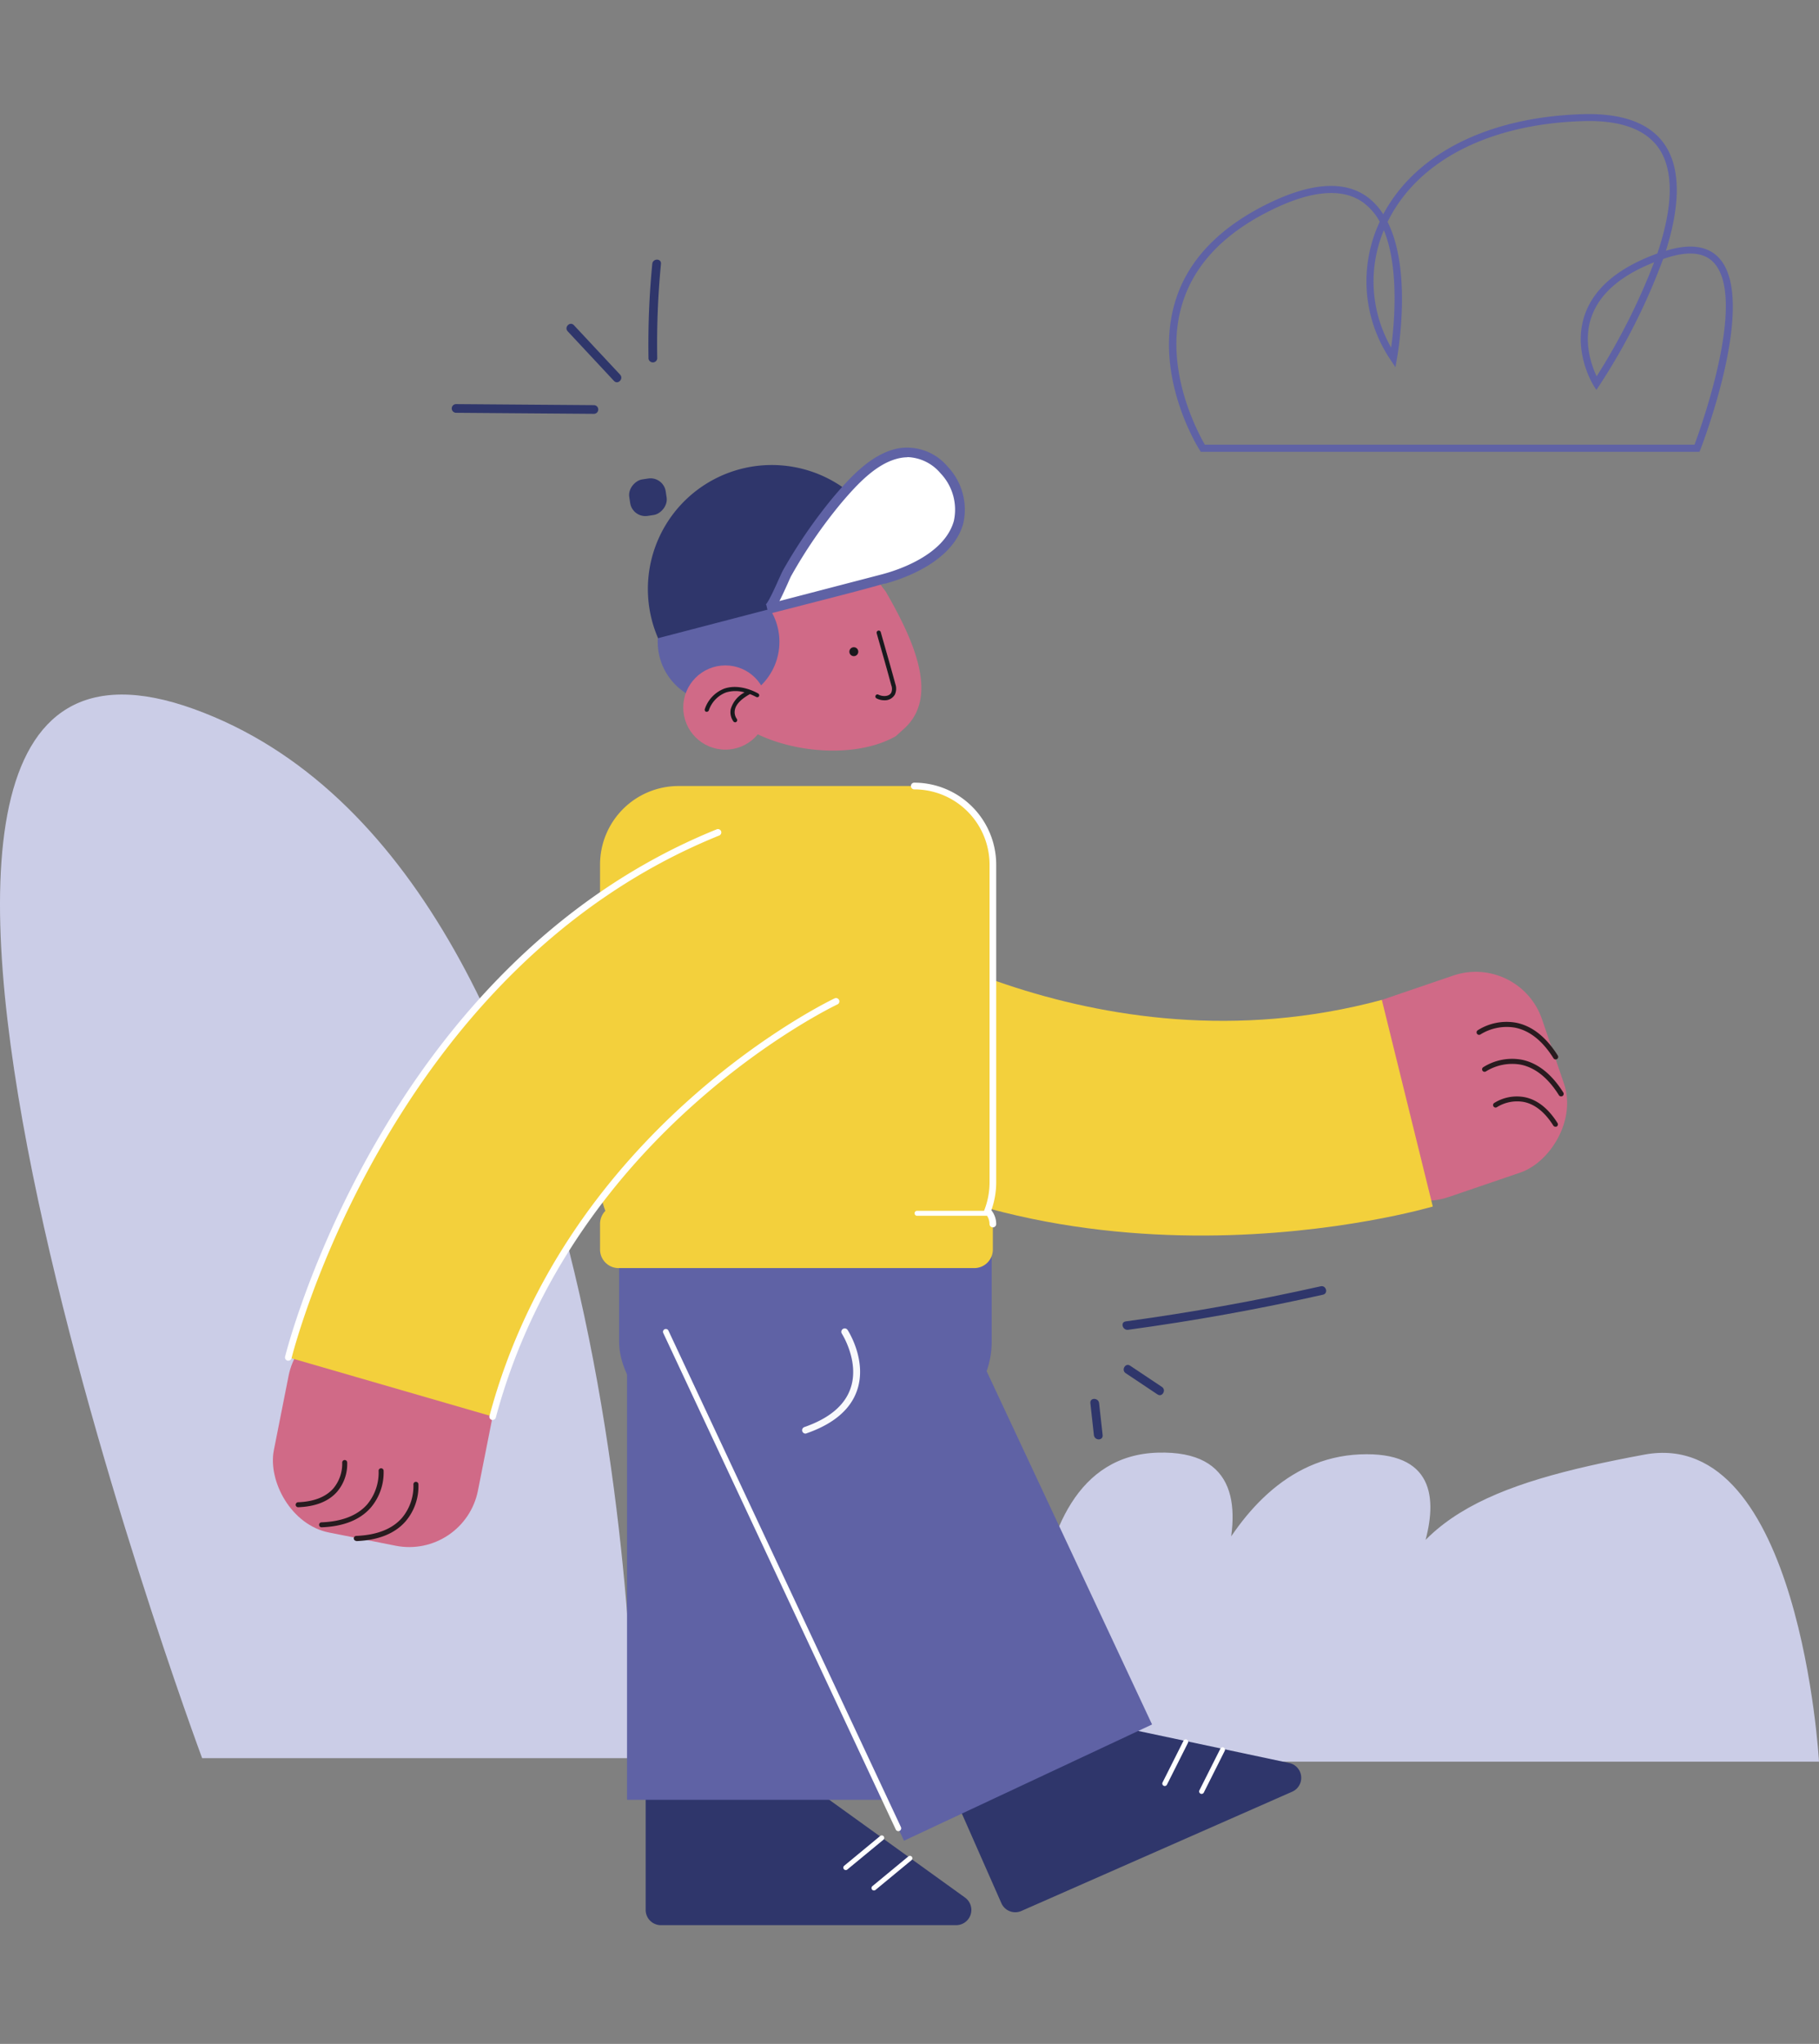 <svg xmlns="http://www.w3.org/2000/svg" viewBox="0 0 314.15 352.84"><rect x="0" y="0" width="314.15" height="352.84" fill="#808080" stroke="none"/><title>Mesa de trabajo 38</title><g id="Capa_1" data-name="Capa 1"><path d="M34.91,303.51S-42.66,94.93,33.46,122.39s76.08,181.12,76.08,181.12H34.91" fill="#cbcde7"/><path d="M179.61,304.11H314.15s-3.25-58-30.17-53S241.35,262.21,238,283.16c0,0,22.29-33.2-3.16-32.09s-32.74,40.17-32.74,40.17,25.63-41.3-2.16-40.47S179.61,304.11,179.61,304.11Z" fill="#cbcde7"/><path d="M293.5,78H207.38l-.18-.29c-.33-.51-7.89-12.62-4.39-25.12,2-7.28,7.45-13.13,16.08-17.39,7.57-3.73,13.42-4.1,17.39-1.1A10.85,10.85,0,0,1,238.89,37c5.59-10.49,18.11-16.79,34.43-17.29,7.38-.22,12.32,1.81,14.68,6.06,2.52,4.56,1.75,11.05-.29,17.52,4.09-1.27,7.16-.87,9.12,1.19,6.8,7.16-2.76,32.09-3.17,33.15Zm-85.43-1.24h84.58c1.21-3.23,9.12-25.32,3.29-31.46-1.67-1.75-4.44-2-8.23-.75l-.48.16a108,108,0,0,1-11,21.81l-.53.8-.51-.81c-.15-.25-3.7-6.07-1.43-12.34,1.63-4.5,5.82-8,12.47-10.41,2.19-6.49,3.14-13,.71-17.42-2.12-3.81-6.69-5.65-13.57-5.43-16,.49-28.24,6.67-33.53,17l-.2.4c4.31,8.53,1.74,22.92,1.61,23.65L241,63.39l-.84-1.26a24.17,24.17,0,0,1-1.87-23.85,10.15,10.15,0,0,0-2.7-3.2c-3.57-2.7-9-2.29-16.1,1.22-8.3,4.09-13.5,9.68-15.44,16.61C200.93,63.84,207,74.85,208.07,76.75Zm77.61-31.48c-5.73,2.25-9.36,5.38-10.78,9.31-1.58,4.35,0,8.58.85,10.37A111.1,111.1,0,0,0,285.68,45.27ZM239,39.74A22.9,22.9,0,0,0,240.26,60C240.78,56.18,241.72,46.34,239,39.74Z" fill="#5f62a5"/><path d="M111.51,310v19.71a2.63,2.63,0,0,0,2.63,2.63h51a2.63,2.63,0,0,0,1.53-4.76l-27.38-19.71a2.63,2.63,0,0,0-1.53-.49H114.14A2.62,2.62,0,0,0,111.51,310Z" fill="#2f366b"/><path d="M146.07,322.83a.45.45,0,0,1-.33-.16.42.42,0,0,1,.06-.59l6.22-5.14a.42.42,0,0,1,.59.06.43.43,0,0,1-.05.6l-6.22,5.13A.45.45,0,0,1,146.07,322.83Z" fill="#fff"/><path d="M150.94,326.35a.41.41,0,0,1-.33-.15.43.43,0,0,1,.06-.6l6.21-5.13a.42.42,0,1,1,.54.65l-6.21,5.13A.41.41,0,0,1,150.94,326.35Z" fill="#fff"/><rect x="108.29" y="233.01" width="47.31" height="77.69" fill="#5f62a5"/><path d="M165,310.54l7.94,18a2.62,2.62,0,0,0,3.45,1.35l46.71-20.56a2.62,2.62,0,0,0-.51-5l-33-7a2.66,2.66,0,0,0-1.6.17l-21.65,9.52A2.62,2.62,0,0,0,165,310.54Z" fill="#2f366b"/><path d="M201.16,308.32a.41.41,0,0,1-.19-.05.42.42,0,0,1-.19-.57l3.62-7.2a.42.42,0,0,1,.57-.19.43.43,0,0,1,.19.57l-3.62,7.2A.44.44,0,0,1,201.16,308.32Z" fill="#fff"/><path d="M207.52,309.68a.34.34,0,0,1-.19-.05.42.42,0,0,1-.19-.56l3.63-7.21a.42.42,0,0,1,.57-.18.42.42,0,0,1,.18.56l-3.62,7.21A.43.43,0,0,1,207.52,309.68Z" fill="#fff"/><rect x="133.33" y="215.29" width="47.31" height="97" transform="translate(-97.09 91.52) rotate(-25.1)" fill="#5f62a5"/><rect x="106.92" y="202.42" width="64.35" height="44.48" rx="15.29" fill="#5f62a5"/><path d="M155.15,316.11a.49.49,0,0,1-.45-.29l-40.15-85.7a.49.49,0,1,1,.89-.42l40.15,85.7a.5.5,0,0,1-.23.66A.54.54,0,0,1,155.15,316.11Z" fill="#fff"/><path d="M139.09,247.48a.58.58,0,0,1-.19-1.12c4.32-1.5,7-3.76,8-6.71,1.57-4.59-1.48-9.38-1.51-9.43a.57.57,0,1,1,1-.62c.14.21,3.39,5.31,1.63,10.42-1.13,3.3-4.07,5.8-8.74,7.42A.41.41,0,0,1,139.09,247.48Z" fill="#f8f9fc"/><rect x="232.62" y="168.9" width="35.93" height="37.25" rx="12.1" transform="translate(347.14 -110.19) rotate(71.16)" fill="#d06a87"/><path d="M268.66,182.89a.44.44,0,0,1-.37-.21c-1.88-3-4.1-4.76-6.6-5.27a8.57,8.57,0,0,0-6,1.16.43.43,0,1,1-.49-.71,9.3,9.3,0,0,1,6.68-1.3c2.74.56,5.15,2.47,7.16,5.66a.44.44,0,0,1-.13.6A.51.51,0,0,1,268.66,182.89Z" fill="#281b1f"/><path d="M269.6,189.27a.44.44,0,0,1-.37-.21c-1.88-3-4.1-4.76-6.59-5.27a8.57,8.57,0,0,0-6,1.16.43.43,0,1,1-.49-.71,9.32,9.32,0,0,1,6.68-1.3c2.74.56,5.15,2.47,7.16,5.66a.44.44,0,0,1-.13.6A.48.48,0,0,1,269.6,189.27Z" fill="#281b1f"/><path d="M268.62,194.5a.42.42,0,0,1-.36-.2c-1.46-2.31-3.17-3.68-5.09-4.07a6.6,6.6,0,0,0-4.63.89.43.43,0,0,1-.6-.11.42.42,0,0,1,.11-.6,7.34,7.34,0,0,1,5.29-1c2.16.44,4.06,1.94,5.65,4.46a.43.43,0,0,1-.14.6A.46.46,0,0,1,268.62,194.5Z" fill="#281b1f"/><path d="M247.45,208.28s-66.17,19.63-115.54-18.8l15-32.29s41.36,29,91.74,15.42" fill="#f3d03c"/><path d="M170.86,208.1a9.25,9.25,0,0,1-.32.93,3.16,3.16,0,0,1,.71,1.09l.22,1.17v4.41a3.21,3.21,0,0,1-3.21,3.21H106.84a3.21,3.21,0,0,1-3.21-3.21v-4.41a3.22,3.22,0,0,1,.92-2.26,13.71,13.71,0,0,1-.92-4.89V149.25a13.56,13.56,0,0,1,13.56-13.56H157.9a13.56,13.56,0,0,1,13.57,13.56v54.89A13.28,13.28,0,0,1,170.86,208.1Z" fill="#f3d03c"/><path d="M170.86,208.1l.39,2a3.16,3.16,0,0,0-.71-1.09A9.25,9.25,0,0,0,170.86,208.1Z" fill="#f3d03c"/><path d="M171.47,211.29l-.22-1.17A3.24,3.24,0,0,1,171.47,211.29Z" fill="#f3d03c"/><path d="M171.25,210.12a3.16,3.16,0,0,0-.71-1.09,9.25,9.25,0,0,0,.32-.93Z" fill="#f3d03c"/><rect x="48.23" y="228.8" width="35.93" height="37.25" rx="12.1" transform="translate(83.02 503) rotate(-168.79)" fill="#d06a87"/><path d="M61.53,266a.43.43,0,0,1,0-.86c3.53-.14,6.18-1.17,7.87-3.08a8.53,8.53,0,0,0,2-5.79.43.43,0,0,1,.86-.07A9.31,9.31,0,0,1,70,262.68c-1.86,2.09-4.71,3.22-8.49,3.36Z" fill="#281b1f"/><path d="M55.54,263.66a.43.43,0,0,1-.43-.42.42.42,0,0,1,.42-.44c3.52-.14,6.17-1.17,7.86-3.07a8.58,8.58,0,0,0,2-5.8.42.42,0,0,1,.39-.46.43.43,0,0,1,.47.39A9.35,9.35,0,0,1,64,260.3c-1.85,2.09-4.71,3.22-8.48,3.36Z" fill="#281b1f"/><path d="M51.49,260.19a.43.43,0,0,1-.43-.41.44.44,0,0,1,.42-.45c2.72-.1,4.76-.9,6.07-2.36a6.64,6.64,0,0,0,1.55-4.46.43.43,0,0,1,.86-.07,7.37,7.37,0,0,1-1.76,5.1c-1.46,1.65-3.71,2.54-6.69,2.65Z" fill="#281b1f"/><path d="M49.8,234.32S66,167.21,123.93,143.73l20.45,29.12S98.6,194.14,85.09,244.54" fill="#f3d03c"/><path d="M85.09,245.12l-.15,0a.57.57,0,0,1-.4-.71c13.41-50.08,59.14-71.85,59.6-72.06a.58.58,0,0,1,.77.28.57.57,0,0,1-.28.76c-.46.22-45.7,21.77-59,71.32A.58.58,0,0,1,85.09,245.12Z" fill="#fff"/><path d="M49.8,234.89h-.14a.58.58,0,0,1-.42-.7c.16-.67,16.88-67.66,74.48-91a.58.58,0,1,1,.43,1.07c-57,23.09-73.63,89.51-73.79,90.18A.57.57,0,0,1,49.8,234.89Z" fill="#fff"/><path d="M156.16,125.77l-1.43,1.3c-8.85,5.11-26.24,2.17-31.35-6.68h0a18.52,18.52,0,0,1,6.78-25.3h0c8.86-5.11,15.18-5.17,20.29,3.69l2.53,3.36C158.1,111,162.1,120.38,156.16,125.77Z" fill="#d06a87"/><circle cx="124.1" cy="110.8" r="10.51" fill="#5f62a5"/><circle cx="147.46" cy="112.5" r="0.77" fill="#19191d"/><path d="M152.74,120.89a2.94,2.94,0,0,1-1.36-.33.36.36,0,0,1-.16-.48.35.35,0,0,1,.49-.16c.66.33,1.82.4,2.22-.36a1.72,1.72,0,0,0,0-1.26q-.78-2.89-1.61-5.77c-.3-1.07-.61-2.14-.91-3.21a.36.36,0,0,1,.7-.2c.3,1.07.61,2.14.91,3.21q.83,2.88,1.62,5.78a2.44,2.44,0,0,1-.09,1.79A2,2,0,0,1,152.74,120.89Z" fill="#19191d"/><circle cx="125.27" cy="122.14" r="7.27" fill="#d06a87"/><path d="M130.91,119.7c-.13-.07-3-1.76-5.78-.84a5.7,5.7,0,0,0-3.4,3.53.38.38,0,0,0,.2.48l.14,0a.37.37,0,0,0,.34-.22,5,5,0,0,1,3-3.12,5.55,5.55,0,0,1,3.18,0,4.75,4.75,0,0,0-2.39,2.9,2.72,2.72,0,0,0,.48,2.13.41.41,0,0,0,.28.13.37.37,0,0,0,.28-.6,2,2,0,0,1-.33-1.52c.19-1,1.09-1.9,2.61-2.75a10.74,10.74,0,0,1,1.07.49.36.36,0,0,0,.5-.13A.37.37,0,0,0,130.91,119.7Z" fill="#19191d"/><path d="M136.83,80.57a21.4,21.4,0,0,0-23.18,29.6L154.6,99.5A21.41,21.41,0,0,0,136.83,80.57Z" fill="#2f366b"/><path d="M132.54,105.15c.88-.23,3-5.49,3.41-6.29a87.81,87.81,0,0,1,8.63-12.55c2.74-3.22,6.42-7.32,10.82-8.13,6.26-1.14,11.78,6.13,10.13,12-1.52,5.4-8,8.48-13,9.79Z" fill="#fff"/><path d="M132.72,106l-.39-1.64a.29.29,0,0,0-.14.06c.51-.4,1.77-3.22,2.31-4.43.37-.81.58-1.28.72-1.53a87,87,0,0,1,8.72-12.67c3.08-3.63,6.76-7.58,11.3-8.41a9.15,9.15,0,0,1,8.43,3.18,10.78,10.78,0,0,1,2.68,9.85c-1.93,6.84-10.91,9.67-13.61,10.38l0-.06c-2.8.91-19.12,5-20,5.26h0Zm24-27.06a6.51,6.51,0,0,0-1.16.11c-4,.73-7.43,4.43-10.32,7.84a84.46,84.46,0,0,0-8.54,12.43c-.11.17-.37.75-.64,1.37-.58,1.29-1.05,2.3-1.45,3.07l17.7-4.61c2.49-.65,10.73-3.23,12.42-9.2a9.09,9.09,0,0,0-2.3-8.25A7.79,7.79,0,0,0,156.71,78.91Z" fill="#5f62a5"/><rect x="108.7" y="82.64" width="6.37" height="6.37" rx="2.65" transform="translate(43.86 209.34) rotate(-98.64)" fill="#2f366b"/><path d="M107.11,64.69l-8-8.56c-.66-.71-1.73.35-1.07,1.06l8,8.57c.66.71,1.72-.36,1.06-1.07Z" fill="#2f366b"/><path d="M113.51,61.89a143.37,143.37,0,0,1,.64-16.32c.1-1-1.41-1-1.5,0A143.38,143.38,0,0,0,112,61.89a.76.76,0,0,0,1.51,0Z" fill="#2f366b"/><path d="M102.57,69.94l-23.8-.18a.75.75,0,0,0,0,1.5l23.8.18a.75.75,0,0,0,0-1.5Z" fill="#2f366b"/><path d="M194.83,229.56q17-2.31,33.66-6.06c.95-.21.55-1.66-.4-1.45q-16.71,3.75-33.66,6.06c-1,.13-.55,1.58.4,1.45Z" fill="#2f366b"/><path d="M194.41,237.05l5.5,3.67c.81.54,1.57-.76.76-1.3l-5.5-3.67c-.81-.54-1.57.76-.76,1.3Z" fill="#2f366b"/><path d="M188.31,242.22l.61,5.51c.11,1,1.62,1,1.51,0l-.61-5.51c-.11-.95-1.61-1-1.51,0Z" fill="#2f366b"/><path d="M172.05,149.26a14.17,14.17,0,0,0-14.15-14.15.58.58,0,0,0,0,1.16,13,13,0,0,1,13,13v54.88a13.13,13.13,0,0,1-.88,4.69l-.07.18H158.38a.43.43,0,0,0-.43.43.43.43,0,0,0,.43.43h12.09a2.62,2.62,0,0,1,.42,1.42.58.58,0,0,0,1.16,0,3.8,3.8,0,0,0-.84-2.38,14.22,14.22,0,0,0,.84-4.77Z" fill="#fff"/></g></svg>